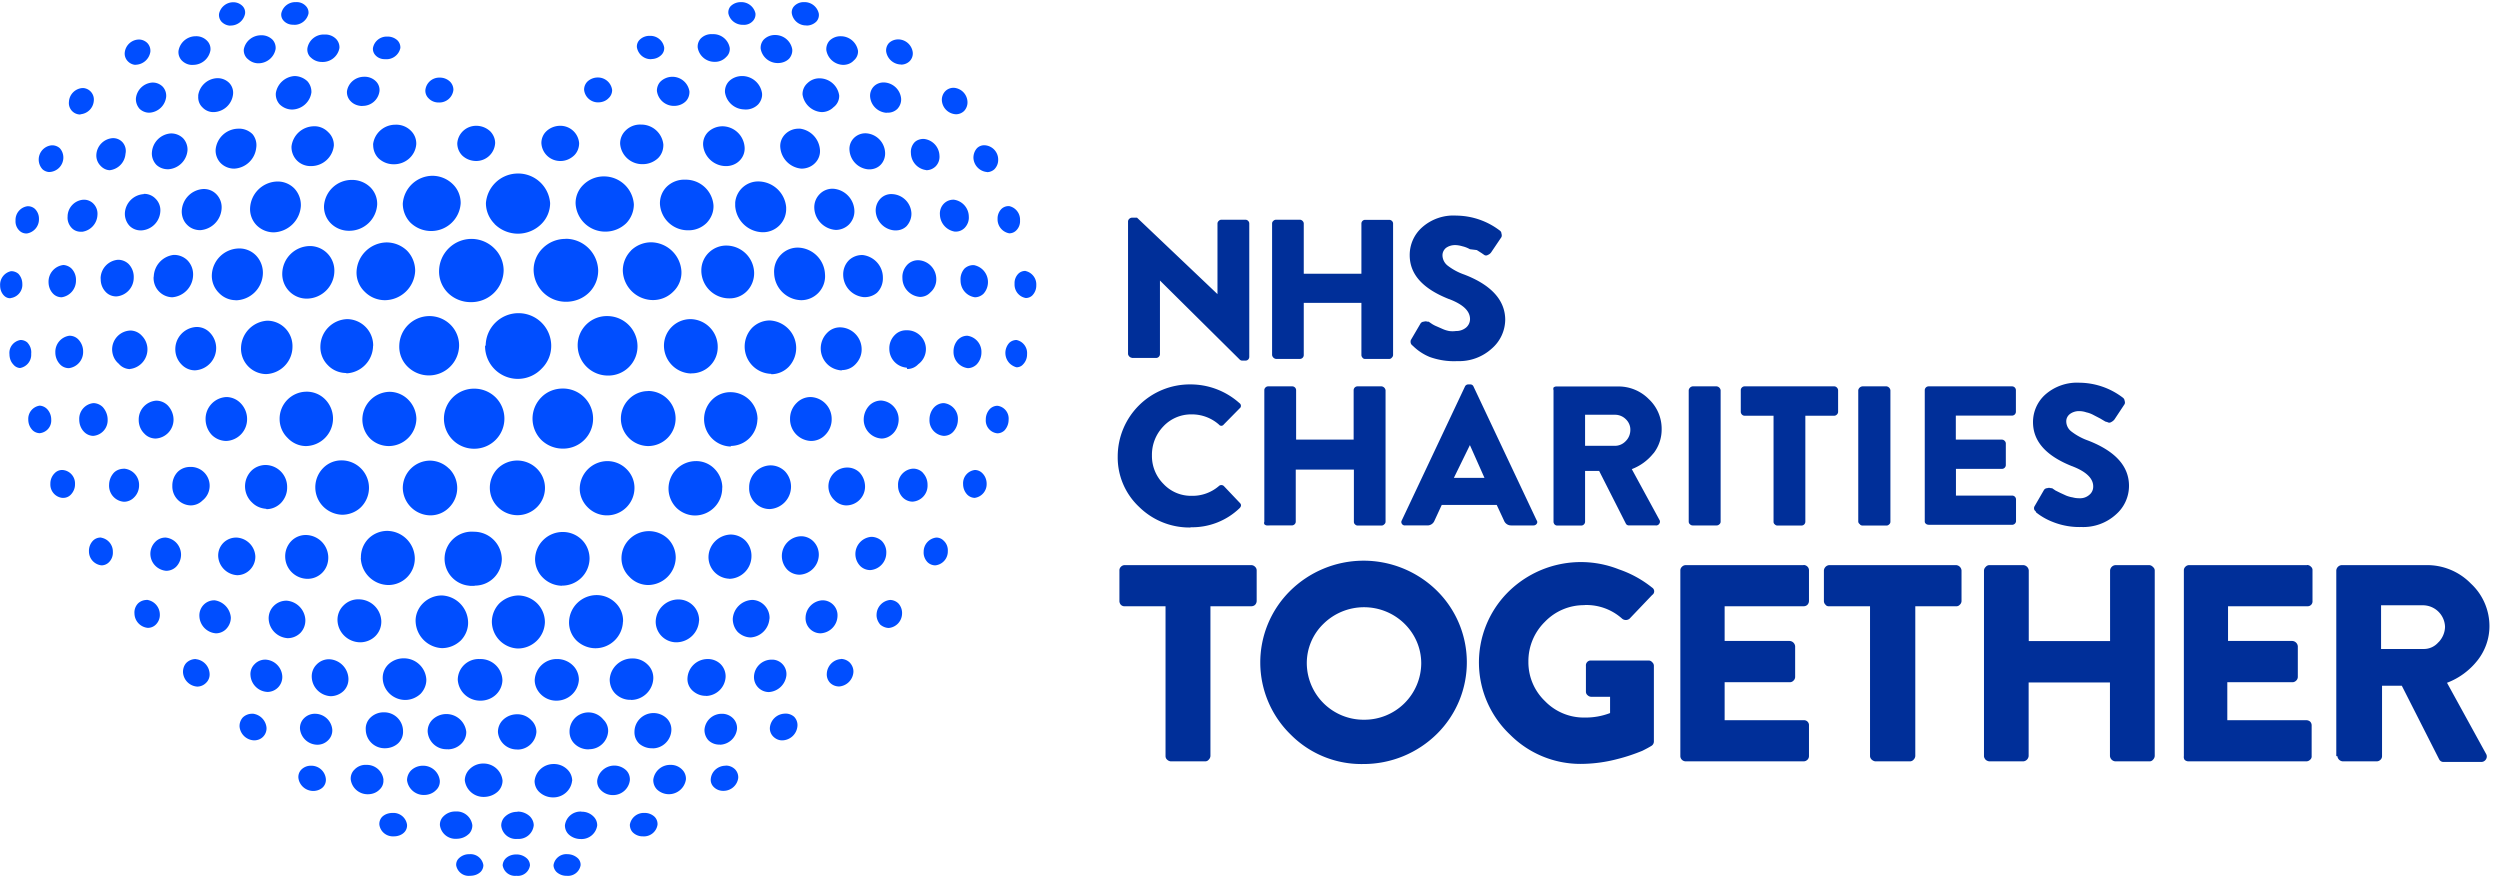 <svg xmlns:xlink="http://www.w3.org/1999/xlink" xmlns="http://www.w3.org/2000/svg" width="205" height="72" viewBox="0 0 206 72" fill="currentColor" class="_icon_179cu_1"><path fill="#002F99" d="M93.27 29.32h1.99a.32.32 0 0 0 .32-.31v-6.07l6.56 6.5a.3.3 0 0 0 .22.1h.28a.31.31 0 0 0 .3-.3v-11a.3.3 0 0 0-.09-.21.3.3 0 0 0-.21-.1h-2a.3.3 0 0 0-.22.1.3.3 0 0 0-.1.21v5.82l-6.63-6.3h-.41a.34.34 0 0 0-.23.1.3.3 0 0 0-.1.21V29a.38.38 0 0 0 .33.31zm11.87.08h1.96a.32.32 0 0 0 .33-.32v-4.3h4.75v4.3c0 .08.04.17.1.23a.24.24 0 0 0 .21.09h1.99c.08 0 .16-.04.21-.11a.3.3 0 0 0 .1-.21V18.24c0-.16-.15-.3-.31-.3h-1.99a.3.3 0 0 0-.22.09.3.3 0 0 0-.09.21v4.14h-4.75v-4.14a.3.3 0 0 0-.1-.21.3.3 0 0 0-.23-.1h-1.96a.3.3 0 0 0-.22.1.27.27 0 0 0-.1.21v10.84a.38.38 0 0 0 .32.32m14.27-4.93c1.15.44 1.72.98 1.72 1.65a.92.92 0 0 1-.33.7 1.27 1.27 0 0 1-.83.28 2 2 0 0 1-.56 0 2.3 2.3 0 0 1-.52-.16l-.5-.22a2.3 2.3 0 0 1-.39-.2l-.28-.19h-.1a.42.42 0 0 0-.29 0 .33.33 0 0 0-.29.17l-.79 1.35a.46.46 0 0 0 0 .26.4.4 0 0 0 .16.2 4.3 4.3 0 0 0 1.4.93c.73.26 1.5.38 2.28.34a4 4 0 0 0 2.84-1.04 3.18 3.18 0 0 0 1.1-2.36c0-1.6-1.13-2.87-3.37-3.73a4.8 4.8 0 0 1-1.4-.76 1.1 1.1 0 0 1-.4-.83c0-.23.1-.44.28-.6.22-.16.48-.24.75-.24.21 0 .42.04.62.1.21.05.42.13.61.24l.57.07.41.26.2.14a.27.27 0 0 0 .3 0 .6.6 0 0 0 .27-.21l.85-1.26a.4.4 0 0 0 0-.28.31.31 0 0 0-.14-.26 6 6 0 0 0-3.58-1.23 3.88 3.88 0 0 0-2.82.97 3.04 3.04 0 0 0-1.02 2.29c0 1.58 1.08 2.77 3.24 3.62zm-21.3 18.8a5.64 5.64 0 0 0 4.04-1.58c.14-.15.15-.3 0-.44l-1.3-1.37-.01-.01a.3.3 0 0 0-.41.01c-.62.53-1.42.82-2.24.8a3.1 3.1 0 0 1-2.32-.98 3.25 3.25 0 0 1-.95-2.35 3.36 3.36 0 0 1 .93-2.38 3.13 3.13 0 0 1 2.33-1 3.36 3.36 0 0 1 2.25.83l.05.05c.11.1.28.07.36-.05l1.3-1.32.07-.07a.27.27 0 0 0-.08-.37 6.04 6.04 0 0 0-4.06-1.54 5.94 5.94 0 0 0-5.97 5.92 5.58 5.58 0 0 0 1.76 4.17 5.9 5.9 0 0 0 4.25 1.7v-.01Zm8.33-.15a.34.34 0 0 0 .23-.09.3.3 0 0 0 .1-.2v-4.31h4.79v4.3c0 .08.03.16.09.21a.3.3 0 0 0 .23.1h1.97a.3.3 0 0 0 .21-.1.27.27 0 0 0 .11-.2V31.98a.38.38 0 0 0-.32-.32h-1.99a.32.32 0 0 0-.32.31v4.08h-4.74v-4.08a.32.32 0 0 0-.32-.31h-1.97a.31.31 0 0 0-.24.1.3.3 0 0 0-.09.22v10.83a.3.3 0 0 0 0 .21.34.34 0 0 0 .3.1zm9.34 0h1.83a.62.62 0 0 0 .59-.39l.6-1.3h4.53l.6 1.29a.62.62 0 0 0 .59.4h1.84a.31.31 0 0 0 .26-.13.23.23 0 0 0 0-.29l-5.2-11.02a.28.28 0 0 0-.28-.18H121a.3.3 0 0 0-.29.18l-5.2 11.02a.26.26 0 0 0 0 .28c.06.1.16.15.28.14h-.03Zm5.34-6.62 1.2 2.7h-2.52zm15.13.68a3.2 3.2 0 0 0 .67-1.99 3.34 3.34 0 0 0-1.06-2.48 3.5 3.5 0 0 0-2.56-1.04h-5.06a.34.34 0 0 0-.23.09.36.36 0 0 0 0 .22v10.84c0 .08.04.16.08.21a.3.3 0 0 0 .23.1h1.98a.3.3 0 0 0 .22-.1.3.3 0 0 0 .09-.2v-4.2h1.16l2.2 4.34c.05.1.15.15.26.15h2.2a.3.3 0 0 0 .3-.15.28.28 0 0 0 0-.32l-2.27-4.17a4.17 4.17 0 0 0 1.78-1.3zm-2.28-1.02c-.23.25-.55.4-.9.4h-2.46V34h2.47c.33 0 .65.13.89.37.24.23.38.55.37.88 0 .34-.13.67-.37.91m5.5 6.96h1.99a.3.3 0 0 0 .21-.09.27.27 0 0 0 .11-.2V31.98a.38.38 0 0 0-.32-.32h-1.99a.38.38 0 0 0-.32.31v10.84c0 .08.04.17.1.21a.3.3 0 0 0 .22.1m4.28-9.04h2.39v8.74c0 .08.03.16.1.21a.3.3 0 0 0 .2.1h2a.32.32 0 0 0 .32-.3v-8.75h2.39a.3.3 0 0 0 .21-.1.3.3 0 0 0 .1-.22v-1.77a.33.33 0 0 0-.1-.23.3.3 0 0 0-.21-.1h-7.4a.3.3 0 0 0-.22.1.3.3 0 0 0-.09.22v1.78c0 .08.04.17.1.23a.3.3 0 0 0 .2.09Zm9.5 8.95a.3.3 0 0 0 .22.1h1.99a.3.3 0 0 0 .21-.1.27.27 0 0 0 .1-.2V31.98a.38.38 0 0 0-.31-.32h-1.99a.39.39 0 0 0-.35.31v10.84a.27.27 0 0 0 .14.21Zm5.66.04h6.88a.34.34 0 0 0 .23-.09.3.3 0 0 0 .1-.2v-1.8a.32.32 0 0 0-.33-.32h-4.62v-2.2h3.79a.32.32 0 0 0 .32-.31v-1.8a.3.3 0 0 0-.1-.2.3.3 0 0 0-.22-.1h-3.8v-1.98h4.63a.32.32 0 0 0 .32-.32v-1.77a.32.32 0 0 0-.32-.32h-6.87a.32.32 0 0 0-.32.32V42.8c0 .07.03.13.08.17a.3.3 0 0 0 .23.09Zm11.86-4.82c1.14.44 1.71 1 1.71 1.65a.86.86 0 0 1-.32.7 1.15 1.15 0 0 1-.82.28c-.19 0-.37-.02-.55-.07a2.5 2.5 0 0 1-.54-.15l-.48-.22-.4-.2-.28-.19h-.1a.44.44 0 0 0-.3 0 .33.33 0 0 0-.28.17l-.78 1.35a.34.34 0 0 0 0 .26c0 .05.14.12.14.21.42.34.9.61 1.4.8a5.9 5.9 0 0 0 2.34.41 4 4 0 0 0 2.84-1.03 3.13 3.13 0 0 0 1.08-2.36c0-1.6-1.1-2.85-3.36-3.73a5 5 0 0 1-1.4-.76 1.06 1.06 0 0 1-.41-.83c0-.24.11-.45.3-.6.22-.16.48-.24.74-.24.2 0 .41.03.61.1.23.05.43.13.63.24l.52.27.42.25.18.05a.27.27 0 0 0 .29 0 .8.8 0 0 0 .28-.22l.84-1.27a.35.35 0 0 0 0-.26.36.36 0 0 0-.15-.27 5.97 5.97 0 0 0-3.56-1.23 3.96 3.96 0 0 0-2.82.97 3.04 3.04 0 0 0-1.02 2.28c0 1.58 1.08 2.78 3.22 3.63h.03Zm-67.67 8.14H92.68a.43.43 0 0 0-.32.14.4.4 0 0 0-.12.3v2.52c0 .11.04.22.12.31.08.08.2.13.32.12h3.36v12.34c0 .12.04.22.13.3a.5.5 0 0 0 .3.14h2.84a.37.37 0 0 0 .29-.14.47.47 0 0 0 .14-.3V49.78h3.36c.12 0 .24-.04.32-.12a.47.47 0 0 0 .13-.31v-2.52a.4.4 0 0 0-.13-.3.44.44 0 0 0-.32-.14m3.2 2.13a8.3 8.3 0 0 0 .08 11.86 8.2 8.2 0 0 0 5.96 2.4 8.6 8.6 0 0 0 6.08-2.5 8.29 8.29 0 0 0-.09-11.85 8.61 8.61 0 0 0-12.04.1Zm6.1 10.61a4.68 4.68 0 0 1-4.72-4.63 4.5 4.5 0 0 1 1.37-3.27 4.77 4.77 0 0 1 3.34-1.37c2.6 0 4.72 2.07 4.72 4.63a4.68 4.68 0 0 1-4.71 4.64m18.18-9.45a4.4 4.4 0 0 1 3.08 1.12.48.48 0 0 0 .62 0l1.85-1.94a.5.5 0 0 0 .12-.12.36.36 0 0 0-.12-.5 9 9 0 0 0-2.73-1.5 8.5 8.5 0 0 0-9.19 1.93 8.19 8.19 0 0 0 .23 11.7 8.18 8.18 0 0 0 5.79 2.4 12 12 0 0 0 3.08-.41c.68-.17 1.36-.4 2.02-.67.32-.16.58-.3.77-.42a.43.43 0 0 0 .18-.37v-6.21a.39.39 0 0 0-.14-.3.38.38 0 0 0-.3-.14h-4.8a.4.4 0 0 0-.36.44v2.13c0 .11.05.23.15.3.08.08.19.12.3.12h1.54v1.34a5.6 5.6 0 0 1-2.08.37 4.45 4.45 0 0 1-3.29-1.36 4.43 4.43 0 0 1-1.36-3.24 4.54 4.54 0 0 1 1.36-3.29 4.46 4.46 0 0 1 3.27-1.37v-.01Zm18.03-3.29h-9.7a.44.44 0 0 0-.32.14.4.4 0 0 0-.13.3v15.3c0 .1.04.21.13.3.08.08.2.13.32.13h9.7c.13 0 .24-.05.33-.14a.42.42 0 0 0 .12-.3v-2.58a.41.41 0 0 0-.45-.37h-6.5v-3.13h5.36a.4.4 0 0 0 .3-.12.42.42 0 0 0 .15-.32v-2.52a.48.48 0 0 0-.45-.44h-5.36v-2.86h6.5c.13 0 .24-.04.33-.13a.47.47 0 0 0 .12-.31v-2.52a.42.42 0 0 0-.12-.3.44.44 0 0 0-.33-.14Zm12.56 0h-10.44a.48.48 0 0 0-.44.44v2.52c0 .12.05.23.14.31.07.1.19.13.3.12h3.36v12.34c0 .12.06.22.14.3.09.08.2.13.3.14h2.85a.4.4 0 0 0 .3-.14.47.47 0 0 0 .14-.3V49.78h3.36a.36.36 0 0 0 .3-.12.42.42 0 0 0 .15-.31v-2.52a.48.48 0 0 0-.45-.44Zm15.95 0h-2.8a.48.48 0 0 0-.45.44v5.82h-6.7v-5.82a.48.48 0 0 0-.45-.44h-2.8a.4.4 0 0 0-.3.15.43.43 0 0 0-.14.29v15.3c0 .1.06.21.14.3.08.07.19.12.3.13h2.8a.48.48 0 0 0 .44-.44v-6.06h6.7v6.06a.48.48 0 0 0 .45.44h2.8a.36.36 0 0 0 .3-.14.47.47 0 0 0 .14-.3V46.83a.36.36 0 0 0-.14-.28.46.46 0 0 0-.3-.16Zm12.98 0h-9.7a.43.43 0 0 0-.33.14.4.4 0 0 0-.12.3v15.3a.43.43 0 0 0 .06.3c.08.08.2.13.32.13h9.7c.13 0 .24-.05.33-.14a.35.35 0 0 0 .12-.3v-2.51a.44.44 0 0 0-.12-.32.48.48 0 0 0-.33-.12h-6.5v-3.13h5.36a.43.43 0 0 0 .3-.12.42.42 0 0 0 .15-.32v-2.52a.48.48 0 0 0-.45-.44h-5.3v-2.86h6.58a.4.4 0 0 0 .38-.44v-2.52a.35.35 0 0 0-.13-.3.43.43 0 0 0-.32-.14zm11.55 9.69a5.83 5.83 0 0 0 2.52-1.87c.62-.8.96-1.78.96-2.79a4.78 4.78 0 0 0-1.54-3.52 5.03 5.03 0 0 0-3.61-1.51h-7.03a.48.48 0 0 0-.44.44v15.3h.09a.48.48 0 0 0 .45.43h2.78c.13 0 .24-.05.33-.14a.4.4 0 0 0 .12-.3v-5.79h1.63l3.08 6.07a.4.4 0 0 0 .37.21h3.08a.45.45 0 0 0 .41-.23.42.42 0 0 0 0-.44l-3.22-5.86zm-.72-3.34a1.57 1.57 0 0 1-1.25.56h-3.48v-3.6h3.48a1.83 1.83 0 0 1 1.79 1.75c0 .48-.2.95-.54 1.3Z"></path><path fill="#004EFF" d="M52 20.47a2.33 2.33 0 0 0-.68 1.66 2.5 2.5 0 0 0 2.48 2.42c.64 0 1.24-.25 1.68-.7a2.17 2.17 0 0 0 .67-1.66 2.54 2.54 0 0 0-2.48-2.4 2.4 2.4 0 0 0-1.68.68Zm-2.11-1.56c.64 0 1.26-.25 1.72-.7.4-.42.62-.98.62-1.55a2.47 2.47 0 0 0-2.47-2.3 2.4 2.4 0 0 0-1.7.7 2.08 2.08 0 0 0-.63 1.55 2.44 2.44 0 0 0 2.46 2.3m-3.3.6a2.64 2.64 0 0 0-1.87.77 2.5 2.5 0 0 0-.75 1.8 2.66 2.66 0 0 0 2.68 2.61c.71 0 1.4-.27 1.9-.77a2.54 2.54 0 0 0 .74-1.82 2.68 2.68 0 0 0-2.68-2.6h-.01Zm37.93 2.64a.8.8 0 0 0-.6.22 1.1 1.1 0 0 0-.32.84c-.03.57.36 1.07.92 1.17a.77.77 0 0 0 .53-.2 1.16 1.16 0 0 0 .34-.85 1.13 1.13 0 0 0-.87-1.17zm-3.57-.13a1.46 1.46 0 0 0-.7-.35 1.07 1.07 0 0 0-.77.28c-.24.27-.36.63-.33.99 0 .7.5 1.28 1.18 1.38.26 0 .5-.1.7-.28a1.43 1.43 0 0 0-.08-2.02m-3.8.8c0-.81-.62-1.49-1.43-1.55a1.23 1.23 0 0 0-.94.35c-.29.3-.45.7-.42 1.12 0 .8.62 1.48 1.44 1.55.32 0 .63-.12.85-.36.33-.28.51-.69.5-1.11m-7.18-1.57c-.34.33-.51.79-.49 1.26.03.95.76 1.72 1.72 1.8.38.01.76-.11 1.06-.36.34-.33.51-.8.49-1.26 0-.94-.71-1.73-1.65-1.85-.41-.02-.82.13-1.12.4h-.01Zm-2.56 2.73c.4-.4.62-.97.57-1.55a2.29 2.29 0 0 0-2.16-2.2 1.92 1.92 0 0 0-1.45.56c-.41.4-.62.97-.58 1.55a2.29 2.29 0 0 0 2.23 2.22c.52 0 1.02-.21 1.39-.58m-5.86-.17c.4-.41.61-.98.59-1.55a2.3 2.3 0 0 0-2.23-2.2 2.05 2.05 0 0 0-2.12 1.98v.13a2.3 2.3 0 0 0 2.3 2.24 1.98 1.98 0 0 0 1.46-.6m-20.8-5.53a2.73 2.73 0 0 0 3.86 0 2.43 2.43 0 0 0 .72-1.72 2.64 2.64 0 0 0-2.85-2.43 2.64 2.64 0 0 0-2.44 2.43c0 .65.26 1.26.72 1.72Zm42.41.77a.8.8 0 0 0 .56-.22c.23-.22.35-.52.33-.84a1.14 1.14 0 0 0-.88-1.18.85.85 0 0 0-.64.22 1.12 1.12 0 0 0-.33.83 1.17 1.17 0 0 0 .96 1.19m-4.48-.14h.07c.27 0 .52-.1.72-.29.25-.25.39-.6.36-.96a1.42 1.42 0 0 0-1.23-1.38 1.1 1.1 0 0 0-.8.3c-.25.24-.38.58-.35.94a1.46 1.46 0 0 0 1.23 1.39m-4.96-.1h.1c.33 0 .65-.12.88-.35.27-.3.42-.69.4-1.09a1.66 1.66 0 0 0-1.56-1.55c-.36-.03-.72.1-.98.36a1.4 1.4 0 0 0-.4 1.07 1.68 1.68 0 0 0 1.56 1.56m-5.02-3.43a1.46 1.46 0 0 0-1.15.43c-.32.32-.48.75-.45 1.2.06.95.83 1.7 1.77 1.76.4 0 .79-.16 1.07-.43.32-.32.49-.76.46-1.2a1.88 1.88 0 0 0-1.7-1.76m-6.08-.6a1.9 1.9 0 0 0-2.04 1.74v.28a2.32 2.32 0 0 0 2.23 2.16 1.91 1.91 0 0 0 1.97-1.86v-.2a2.32 2.32 0 0 0-2.16-2.12m-7.68.43a1.92 1.92 0 0 0-.56 1.43 2.3 2.3 0 0 0 2.3 2.16 2.1 2.1 0 0 0 1.55-.61c.38-.4.59-.92.56-1.46a2.29 2.29 0 0 0-2.31-2.1 2.07 2.07 0 0 0-1.54.58m26.4-1.2a.92.92 0 0 0 .6-.24c.21-.22.32-.5.31-.8 0-.6-.45-1.1-1.04-1.17a.84.84 0 0 0-.7.23c-.2.22-.3.5-.3.8A1.23 1.23 0 0 0 81.33 14Zm-5.02-.16c.29 0 .56-.11.77-.31a1.13 1.13 0 0 0 .32-.92 1.43 1.43 0 0 0-1.3-1.35c-.27 0-.54.08-.74.27a1.15 1.15 0 0 0-.31.9 1.44 1.44 0 0 0 1.26 1.4ZM70 12.23a1.7 1.7 0 0 0 1.56 1.55h.08c.34 0 .67-.12.92-.37.27-.28.4-.66.37-1.05a1.67 1.67 0 0 0-1.55-1.55 1.33 1.33 0 0 0-1.03.4c-.26.27-.39.64-.35 1.02m-23.8.86c.42 0 .82-.18 1.12-.47.26-.26.4-.62.4-1a1.55 1.55 0 0 0-1.56-1.43c-.42 0-.84.16-1.15.46-.26.25-.4.6-.4.96a1.55 1.55 0 0 0 1.59 1.48m19.68-2.66a1.55 1.55 0 0 0-1.18.45c-.3.3-.45.72-.4 1.13a1.91 1.91 0 0 0 1.74 1.71c.42 0 .83-.16 1.12-.46.3-.3.45-.72.4-1.14a1.9 1.9 0 0 0-1.68-1.7Zm-7.94 1.38c.09.95.9 1.69 1.86 1.7.44.01.88-.16 1.18-.49.28-.3.42-.71.37-1.13a1.85 1.85 0 0 0-1.81-1.66c-.45 0-.88.17-1.2.48a1.4 1.4 0 0 0-.4 1.1m-4.96 1.54c.46 0 .91-.18 1.25-.5.3-.3.44-.7.43-1.12a1.83 1.83 0 0 0-1.84-1.64 1.68 1.68 0 0 0-1.28.5 1.47 1.47 0 0 0-.44 1.1 1.82 1.82 0 0 0 1.87 1.66zm25.8-4.11a.96.96 0 0 0 .66-.27 1.03 1.03 0 0 0 .28-.77 1.21 1.21 0 0 0-1.1-1.14.96.96 0 0 0-.74.29 1.02 1.02 0 0 0-.27.75 1.22 1.22 0 0 0 1.17 1.14m-29.5-.98c.33 0 .64-.11.86-.34a.9.9 0 0 0 .3-.68 1.18 1.18 0 0 0-1.19-1.03c-.31 0-.62.12-.85.34a.94.94 0 0 0-.27.67 1.15 1.15 0 0 0 1.16 1.04Zm23.78.85h.07c.3.01.6-.1.82-.32.22-.24.33-.55.3-.87a1.47 1.47 0 0 0-1.37-1.3c-.33-.02-.67.1-.9.35a1.1 1.1 0 0 0-.28.85c.07.7.64 1.25 1.35 1.3h.01Zm-6.93-1.49a1.7 1.7 0 0 0 1.55 1.44c.38.01.74-.14 1-.4.3-.22.48-.58.47-.96a1.64 1.64 0 0 0-1.56-1.42 1.4 1.4 0 0 0-1.06.4 1.2 1.2 0 0 0-.4.95zm-12-.3a1.41 1.41 0 0 0 1.42 1.23c.36 0 .71-.13.97-.39.2-.21.3-.5.29-.8a1.42 1.42 0 0 0-2.38-.82c-.2.2-.31.5-.3.79Zm7.02-1.23c-.4 0-.8.15-1.08.43a1.2 1.2 0 0 0-.33.92 1.64 1.64 0 0 0 1.56 1.4 1.43 1.43 0 0 0 1.17-.41c.23-.25.36-.6.32-.93a1.66 1.66 0 0 0-1.63-1.41Zm-7.48-1.4c.3 0 .6-.11.83-.34a.78.78 0 0 0 .23-.61 1.15 1.15 0 0 0-1.17-.96 1.14 1.14 0 0 0-.85.32.78.78 0 0 0-.23.62c.1.58.6 1 1.18.98Zm7.58-2.82c.3.02.6-.1.8-.33a.8.8 0 0 0 .2-.61A1.19 1.19 0 0 0 61.03 0c-.31 0-.61.12-.83.34a.76.76 0 0 0-.18.6c.12.56.64.95 1.23.93v-.01Zm5.22.06c.3 0 .59-.12.8-.33a.8.8 0 0 0 .2-.65A1.2 1.2 0 0 0 66.24 0a1.07 1.07 0 0 0-.81.34.73.73 0 0 0-.18.62c.11.57.62.98 1.21.96ZM58.9 4.92a1.25 1.25 0 0 0 .94-.4.88.88 0 0 0 .29-.75 1.37 1.37 0 0 0-1.42-1.13 1.23 1.23 0 0 0-.98.37 1 1 0 0 0-.24.73 1.4 1.4 0 0 0 1.4 1.18Zm5.2.1c.35 0 .69-.12.93-.37.18-.21.28-.49.25-.77a1.42 1.42 0 0 0-1.42-1.17 1.28 1.28 0 0 0-.93.38 1 1 0 0 0-.25.75 1.42 1.42 0 0 0 1.43 1.18Zm10.14.13c.27 0 .53-.1.72-.29a.9.9 0 0 0 .25-.73 1.22 1.22 0 0 0-1.18-1.06c-.3 0-.57.1-.78.3a.9.9 0 0 0-.23.7 1.26 1.26 0 0 0 1.23 1.07zm-4.76.02c.33 0 .65-.12.87-.36.24-.2.37-.5.35-.8a1.44 1.44 0 0 0-1.42-1.2 1.28 1.28 0 0 0-.94.38 1.05 1.05 0 0 0-.25.77 1.44 1.44 0 0 0 1.4 1.21Zm10.86 33.38a1.1 1.1 0 0 0-.98 1.17c0 .32.12.63.35.87a.9.9 0 0 0 .6.26 1.14 1.14 0 0 0 .99-1.16c0-.33-.12-.64-.35-.87a.88.88 0 0 0-.6-.27Zm-4.3.22a1.12 1.12 0 0 0-.79-.33A1.32 1.32 0 0 0 74 39.83a1.38 1.38 0 0 0 .4 1c.22.21.5.33.8.33a1.32 1.32 0 0 0 1.23-1.38 1.42 1.42 0 0 0-.4-1.01h.02Zm-6.32 2.7a1.55 1.55 0 0 0 1.56-1.55c0-.43-.16-.85-.46-1.17a1.44 1.44 0 0 0-1-.4 1.55 1.55 0 0 0-1.08 2.67c.25.27.6.44.98.45m-6.26.3a1.85 1.85 0 0 0 1.23-3.1 1.7 1.7 0 0 0-1.2-.5A1.8 1.8 0 0 0 61.73 40c-.02.5.18.97.53 1.3a1.65 1.65 0 0 0 1.21.47Zm-13.45.52a2.26 2.26 0 0 0 2.27-2.25v-.02c0-.59-.24-1.14-.66-1.55a2.22 2.22 0 0 0-1.55-.65 2.29 2.29 0 0 0-2.3 2.27c0 .58.25 1.14.67 1.55.41.41.97.65 1.56.65h.02ZM41 38.44c-.87.9-.85 2.34.06 3.2a2.28 2.28 0 0 0 3.21-.05 2.23 2.23 0 0 0-.03-3.15 2.3 2.3 0 0 0-3.24 0M59.52 40a2.23 2.23 0 0 0-.65-1.55 2.1 2.1 0 0 0-1.56-.63 2.26 2.26 0 0 0-1.56 3.86c.42.4.98.63 1.56.62a2.25 2.25 0 0 0 2.2-2.3ZM46.77 70.21a1.07 1.07 0 0 0-1.16.9c0 .2.09.4.24.56.23.21.53.33.85.32a1.05 1.05 0 0 0 1.14-.86.73.73 0 0 0-.22-.58 1.26 1.26 0 0 0-.85-.34m-4.22.02c-.33 0-.64.1-.87.32a.86.86 0 0 0-.26.58c.09.54.58.92 1.13.86a1.01 1.01 0 0 0 1.12-.86.8.8 0 0 0-.24-.56 1.26 1.26 0 0 0-.88-.34m.09-3.51a1.43 1.43 0 0 0-1.03.4c-.2.19-.31.46-.31.73a1.22 1.22 0 0 0 1.34 1.1 1.25 1.25 0 0 0 1.34-1.12c0-.27-.12-.53-.31-.73a1.46 1.46 0 0 0-1.03-.4zm10.46.09a1.16 1.16 0 0 0-1.2.97c0 .24.08.47.25.64.22.21.52.33.83.32a1.13 1.13 0 0 0 1.2-.96.85.85 0 0 0-.24-.65 1.17 1.17 0 0 0-.84-.32m-5.18-.11a1.29 1.29 0 0 0-1.37 1.13c0 .28.1.54.3.74.26.25.62.39.99.39a1.3 1.3 0 0 0 1.37-1.12 1 1 0 0 0-.3-.73 1.34 1.34 0 0 0-.99-.4zm11.87-3.78c-.62 0-1.15.45-1.22 1.06a.82.82 0 0 0 .25.7c.21.21.5.32.8.31.61 0 1.13-.45 1.21-1.06a.94.94 0 0 0-.25-.7 1.06 1.06 0 0 0-.8-.32Zm-8.17.4a1.42 1.42 0 0 0-2.01.01c-.22.22-.36.5-.4.81a1 1 0 0 0 .31.8c.26.26.61.4.98.4a1.39 1.39 0 0 0 1.4-1.22c.02-.3-.08-.59-.28-.8m3.63-.47a1.4 1.4 0 0 0-1.42 1.22c-.01.3.1.6.31.81a1.42 1.42 0 0 0 2.38-.83c.02-.3-.1-.6-.3-.8a1.3 1.3 0 0 0-.97-.4m-8.1 1.32c0-.35-.14-.68-.38-.92a1.57 1.57 0 0 0-1.16-.47c-.8 0-1.48.6-1.56 1.4 0 .34.14.67.38.9.32.3.74.46 1.17.45.79 0 1.45-.59 1.54-1.36Zm17.49-5.54a1.27 1.27 0 0 0-1.2 1.13.95.95 0 0 0 .28.76c.2.2.47.32.75.31a1.28 1.28 0 0 0 1.24-1.19.98.98 0 0 0-.28-.76 1.06 1.06 0 0 0-.8-.25Zm-5.32 2.56a1.46 1.46 0 0 0 1.41-1.3 1.13 1.13 0 0 0-.32-.87 1.27 1.27 0 0 0-.94-.38 1.42 1.42 0 0 0-1.42 1.3c-.01.32.1.63.31.87.25.25.59.38.94.37h.02zm-5.55.3c.82 0 1.5-.65 1.55-1.47a1.3 1.3 0 0 0-.37-.99 1.57 1.57 0 0 0-1.1-.45c-.87 0-1.57.7-1.57 1.55-.01.37.13.72.4.98.3.25.7.39 1.09.37Zm-11.13.1c.82 0 1.5-.63 1.56-1.45 0-.37-.15-.72-.42-.97a1.58 1.58 0 0 0-1.17-.49c-.45 0-.87.17-1.18.48-.26.26-.4.61-.4.98a1.56 1.56 0 0 0 1.62 1.44h-.01Zm5.91-.03c.83 0 1.5-.64 1.56-1.45a1.3 1.3 0 0 0-.4-1 1.57 1.57 0 0 0-2.2-.24 1.57 1.57 0 0 0-.58 1.25c0 .37.14.72.4.98.32.32.76.49 1.21.47h.01Zm20.75-7.43c-.63.04-1.13.55-1.17 1.18a1 1 0 0 0 .28.79c.2.19.46.29.74.29a1.28 1.28 0 0 0 1.17-1.17c.02-.3-.1-.59-.3-.8a1.05 1.05 0 0 0-.71-.3zm-4.5 1.33a1.19 1.19 0 0 0-1.1-1.28h-.17a1.45 1.45 0 0 0-1.4 1.37 1.23 1.23 0 0 0 1.23 1.3 1.55 1.55 0 0 0 1.44-1.38Zm-6.57 1.71a1.66 1.66 0 0 0 1.56-1.55 1.43 1.43 0 0 0-.4-1.06 1.5 1.5 0 0 0-1.11-.43 1.66 1.66 0 0 0-1.63 1.55c-.03.4.12.77.4 1.04.3.28.68.44 1.07.44l.1.01Zm-6.24.33c.97 0 1.78-.76 1.84-1.73a1.51 1.51 0 0 0-.47-1.19 1.74 1.74 0 0 0-1.26-.5c-.98 0-1.8.75-1.86 1.73 0 .45.16.87.47 1.18.34.33.8.52 1.28.5Zm-6.14.06c.98 0 1.8-.75 1.85-1.73 0-.44-.18-.87-.49-1.17a1.83 1.83 0 0 0-1.3-.53c-.99-.02-1.8.75-1.85 1.73 0 .44.19.86.5 1.17a1.8 1.8 0 0 0 1.3.53Zm27.5-8.3a1.24 1.24 0 0 0-1.12 1.19c-.02.3.1.6.3.84.2.17.44.27.7.28a1.21 1.21 0 0 0 1.1-1.17 1.17 1.17 0 0 0-.3-.85 1 1 0 0 0-.68-.29m-4.34 1.34a1.23 1.23 0 0 0-1.26-1.31c-.74.05-1.34.65-1.37 1.4a1.24 1.24 0 0 0 1.23 1.32 1.47 1.47 0 0 0 1.4-1.4Zm-5.6.21c.04-.8-.57-1.5-1.37-1.55h-.1a1.67 1.67 0 0 0-1.56 1.55c0 .41.14.8.42 1.1.29.27.65.43 1.05.44a1.66 1.66 0 0 0 1.55-1.54Zm-5.8.14c0-.46-.17-.9-.5-1.23a1.7 1.7 0 0 0-1.24-.5 1.87 1.87 0 0 0-1.84 1.8 1.7 1.7 0 0 0 1.73 1.73 1.88 1.88 0 0 0 1.84-1.8Zm-6.27.1a2.03 2.03 0 0 0-.61-1.54 2.22 2.22 0 0 0-1.56-.65c-1.23 0-2.24.97-2.28 2.2a2.1 2.1 0 0 0 .62 1.55c.42.4.98.63 1.56.63a2.27 2.27 0 0 0 2.26-2.18Zm-8.7 2.21a2.23 2.23 0 0 0 2.26-2.17 2.2 2.2 0 0 0-.64-1.55 2.27 2.27 0 0 0-1.55-.65 2.35 2.35 0 0 0-1.56.65 2.2 2.2 0 0 0-.62 1.55 2.23 2.23 0 0 0 2.12 2.17zm34.51-9.14a1.17 1.17 0 0 0-1.04 1.18c-.02.31.1.62.32.85a.92.92 0 0 0 .64.26 1.15 1.15 0 0 0 1.03-1.17c.02-.32-.1-.64-.33-.85a.83.83 0 0 0-.62-.27m-4.12 1.28a1.33 1.33 0 0 0-.37-1 1.3 1.3 0 0 0-.86-.34 1.42 1.42 0 0 0-.92 2.4c.22.22.52.34.83.34a1.42 1.42 0 0 0 1.32-1.4m-5.56.16a1.55 1.55 0 0 0-.45-1.13 1.44 1.44 0 0 0-1.01-.42 1.63 1.63 0 0 0-1.12 2.77c.27.26.63.4 1 .4a1.66 1.66 0 0 0 1.58-1.62m-7.39 1.96a1.87 1.87 0 0 0 1.84-1.85 1.8 1.8 0 0 0-.5-1.3 1.75 1.75 0 0 0-1.22-.5c-1 .04-1.8.84-1.82 1.84a1.78 1.78 0 0 0 1.7 1.8zm-13.77.56a2.26 2.26 0 0 0 2.27-2.22c0-.58-.22-1.14-.63-1.55a2.22 2.22 0 0 0-1.56-.65 2.28 2.28 0 0 0-2.3 2.23c0 .59.24 1.15.66 1.55a2.27 2.27 0 0 0 1.56.65zm7.11-.05a2.3 2.3 0 0 0 2.26-2.24 2.2 2.2 0 0 0-.62-1.55 2.27 2.27 0 0 0-3.2.02 2.2 2.2 0 0 0-.65 1.53 2.12 2.12 0 0 0 .64 1.55c.4.44.98.69 1.57.69m28.76-14.77a.9.9 0 0 0-.6.25 1.25 1.25 0 0 0-.35.88 1.06 1.06 0 0 0 .95 1.14.85.85 0 0 0 .6-.25c.22-.25.33-.55.33-.87a1.06 1.06 0 0 0-.92-1.15Zm-4.4-.22c-.3 0-.58.12-.79.33-.26.27-.4.64-.4 1.02-.04.7.49 1.3 1.18 1.35.29 0 .56-.11.76-.32.26-.28.4-.64.4-1.01a1.3 1.3 0 0 0-1.16-1.37Zm-5.15 2.92c.36 0 .7-.16.96-.42.3-.3.46-.73.46-1.16 0-.81-.62-1.49-1.43-1.55a1.37 1.37 0 0 0-.98.4 1.7 1.7 0 0 0-.47 1.16 1.56 1.56 0 0 0 1.47 1.57Zm-5.8.2c.44 0 .87-.18 1.17-.5.34-.34.54-.82.53-1.3a1.8 1.8 0 0 0-1.72-1.82 1.6 1.6 0 0 0-1.17.49 1.8 1.8 0 0 0-.54 1.31 1.79 1.79 0 0 0 1.73 1.82M53.4 32.05c-.59 0-1.15.24-1.56.65a2.26 2.26 0 0 0-.03 3.2c.42.43 1 .67 1.59.68a2.27 2.27 0 0 0 2.27-2.27 2.27 2.27 0 0 0-2.27-2.27zm9.02 2.34a2.23 2.23 0 0 0-2.18-2.25 2.12 2.12 0 0 0-1.56.62 2.26 2.26 0 0 0 1.55 3.86l-.03-.05a2.2 2.2 0 0 0 1.55-.64 2.25 2.25 0 0 0 .66-1.55zm-16.05 2.4a2.46 2.46 0 0 0 2.5-2.46 2.48 2.48 0 0 0-2.5-2.49c-.66 0-1.3.25-1.76.72a2.5 2.5 0 0 0-.73 1.75c0 .66.26 1.3.73 1.77a2.53 2.53 0 0 0 1.76.71m-6.35-8.48h-.05a2.7 2.7 0 0 0 4.67 1.88 2.6 2.6 0 0 0 .78-1.87 2.69 2.69 0 0 0-2.7-2.69 2.7 2.7 0 0 0-2.7 2.69zm43.75-.47a.87.87 0 0 0-.6.23 1.23 1.23 0 0 0 .07 1.74c.15.13.33.23.52.28.2 0 .4-.08.53-.23a1.16 1.16 0 0 0 .34-.85 1.1 1.1 0 0 0-.87-1.17Zm-4.8-.06a1.42 1.42 0 0 0-.4 1.01 1.34 1.34 0 0 0 1.18 1.37c.26 0 .52-.11.72-.3a1.42 1.42 0 0 0 .4-1 1.34 1.34 0 0 0-1.16-1.37c-.28 0-.54.1-.74.3Zm-4.21 2.45c.34 0 .67-.14.9-.39a1.55 1.55 0 0 0-.99-2.8 1.28 1.28 0 0 0-.93.38 1.54 1.54 0 0 0-.46 1.15c0 .81.62 1.49 1.44 1.55l.03.11Zm-5.4.13v-.04c.42 0 .82-.16 1.11-.46.34-.34.54-.79.53-1.26a1.81 1.81 0 0 0-1.7-1.8 1.46 1.46 0 0 0-1.14.45 1.82 1.82 0 0 0 .03 2.6c.31.3.73.47 1.17.5Zm-12.39.23a2.15 2.15 0 0 0 2.17-2.12v-.1a2.28 2.28 0 0 0-2.23-2.25 2.19 2.19 0 0 0-2.2 2.16v.05a2.3 2.3 0 0 0 2.25 2.27h.01Zm8.02-.54a2.26 2.26 0 0 0-.1-3.2 2.3 2.3 0 0 0-1.46-.62 2.08 2.08 0 0 0-1.45.6 2.25 2.25 0 0 0 1.57 3.8v.03c.54 0 1.06-.22 1.44-.61m-17.39-1.8v.05a2.49 2.49 0 0 0 2.5 2.47 2.4 2.4 0 0 0 2.43-2.4v-.05a2.49 2.49 0 0 0-2.48-2.45 2.4 2.4 0 0 0-2.45 2.38M29.38 22.2a2.17 2.17 0 0 0 .67 1.66c.44.45 1.04.7 1.68.7a2.52 2.52 0 0 0 2.48-2.42c0-.62-.24-1.22-.67-1.66a2.44 2.44 0 0 0-1.69-.68 2.52 2.52 0 0 0-2.47 2.4m6.23-7.89h.03zm-2.42 2.3c0 .57.22 1.13.62 1.55.46.45 1.07.7 1.72.7a2.43 2.43 0 0 0 2.43-2.3c0-.59-.23-1.15-.64-1.55a2.4 2.4 0 0 0-1.7-.7 2.47 2.47 0 0 0-2.43 2.29Zm5.67 2.9a2.68 2.68 0 0 0-2.68 2.59 2.5 2.5 0 0 0 .72 1.85c.5.5 1.2.78 1.9.77a2.66 2.66 0 0 0 2.7-2.6c0-.68-.27-1.33-.74-1.8a2.67 2.67 0 0 0-1.89-.81ZM.92 24.38c.56-.1.96-.6.92-1.16 0-.31-.11-.6-.32-.83a.9.9 0 0 0-.61-.22 1.14 1.14 0 0 0-.9 1.18c0 .31.1.62.34.85a.7.7 0 0 0 .5.2l.07-.03zm5.34-1.44a1.33 1.33 0 0 0-.38-1 1.08 1.08 0 0 0-.65-.28A1.38 1.38 0 0 0 4 23.06c0 .37.13.72.39.98.18.18.43.28.69.28a1.38 1.38 0 0 0 1.18-1.38m3.41-1.73h.07zM8.3 22.77c-.02.42.13.82.42 1.12.23.24.54.36.87.36a1.55 1.55 0 0 0 1.43-1.55 1.53 1.53 0 0 0-.42-1.12 1.25 1.25 0 0 0-.88-.35 1.56 1.56 0 0 0-1.43 1.55h.01Zm4.36-.15a1.58 1.58 0 0 0 1.53 1.7 1.87 1.87 0 0 0 1.72-1.8 1.65 1.65 0 0 0-.48-1.26 1.56 1.56 0 0 0-1.13-.43 1.86 1.86 0 0 0-1.63 1.8Zm6.77 1.95a2.28 2.28 0 0 0 2.23-2.16 2.06 2.06 0 0 0-.58-1.55 1.92 1.92 0 0 0-1.47-.56 2.28 2.28 0 0 0-2.15 2.1 1.98 1.98 0 0 0 .58 1.56c.36.38.86.6 1.39.6Zm5.9-.14a2.29 2.29 0 0 0 2.22-2.22 2.02 2.02 0 0 0-1.93-2.11h-.13a2.3 2.3 0 0 0-2.23 2.2 2.03 2.03 0 0 0 .6 1.55 2 2 0 0 0 1.46.58Zm-23.1-5.37c.58-.1 1-.61.98-1.2a1.12 1.12 0 0 0-.33-.82.85.85 0 0 0-.63-.22A1.14 1.14 0 0 0 1.28 18c-.02.32.1.62.33.84a.8.8 0 0 0 .62.22m4.46-.14h.1a1.46 1.46 0 0 0 1.24-1.39c.03-.35-.1-.7-.36-.95a1.08 1.08 0 0 0-.89-.29 1.4 1.4 0 0 0-1.21 1.38c-.03.36.11.71.36.96.2.2.48.3.76.29m5.16-3.1a1.66 1.66 0 0 0-1.56 1.55c-.02.4.13.8.4 1.08.24.23.56.36.9.36h.07a1.66 1.66 0 0 0 1.55-1.55 1.33 1.33 0 0 0-.39-1.06 1.28 1.28 0 0 0-.98-.4l.01.01Zm4.83-.43h.06zm-1.7 1.76c-.03.45.13.9.44 1.2.29.3.68.44 1.09.44a1.9 1.9 0 0 0 1.75-1.77 1.54 1.54 0 0 0-.43-1.19c-.29-.3-.69-.45-1.1-.43a1.89 1.89 0 0 0-1.75 1.75m5.63-.23a1.9 1.9 0 0 0 .54 1.47 2 2 0 0 0 1.42.58 2.32 2.32 0 0 0 2.22-2.16 2 2 0 0 0-.54-1.46 1.93 1.93 0 0 0-1.56-.56 2.3 2.3 0 0 0-2.08 2.13m8.34-2.27a2.29 2.29 0 0 0-2.25 2.12 1.93 1.93 0 0 0 .56 1.46c.41.41.98.63 1.56.61a2.3 2.3 0 0 0 2.26-2.16 1.92 1.92 0 0 0-.56-1.42 2.16 2.16 0 0 0-1.57-.61M4.04 14a1.2 1.2 0 0 0 1.18-1.16c.01-.3-.1-.6-.3-.81a.94.94 0 0 0-.68-.23 1.18 1.18 0 0 0-.74 1.97.9.9 0 0 0 .53.23Zm5-.15a1.47 1.47 0 0 0 1.3-1.35 1.08 1.08 0 0 0-.25-.96 1.04 1.04 0 0 0-.84-.33 1.45 1.45 0 0 0-1.31 1.35 1.2 1.2 0 0 0 .34.92c.2.22.47.36.76.37m3.48-1.5c-.04.39.1.77.36 1.05.25.24.59.37.94.37h.07a1.7 1.7 0 0 0 1.56-1.55 1.37 1.37 0 0 0-.36-1 1.4 1.4 0 0 0-1.03-.4 1.68 1.68 0 0 0-1.54 1.53m26.72.74a1.56 1.56 0 0 0 1.56-1.48c0-.36-.15-.7-.4-.96-.32-.3-.73-.46-1.16-.46-.82 0-1.5.62-1.56 1.44 0 .38.14.73.4 1 .31.3.72.46 1.16.46m-19.67-2.66a1.9 1.9 0 0 0-1.8 1.7c-.03.4.12.83.41 1.13.3.3.7.46 1.12.46a1.92 1.92 0 0 0 1.81-1.7c.07-.4-.04-.82-.3-1.14a1.58 1.58 0 0 0-1.24-.45m6.3-.2a1.88 1.88 0 0 0-1.85 1.66 1.58 1.58 0 0 0 .42 1.13c.31.33.74.5 1.18.49a1.88 1.88 0 0 0 1.89-1.7 1.45 1.45 0 0 0-.47-1.1c-.31-.32-.74-.5-1.18-.48Zm4.88 1.5c-.01.43.14.83.43 1.13.34.32.78.5 1.25.5.97.02 1.8-.7 1.87-1.66a1.47 1.47 0 0 0-.44-1.1 1.7 1.7 0 0 0-1.28-.5c-.94 0-1.74.7-1.84 1.64ZM6.62 9.24a1.2 1.2 0 0 0 1.11-1.12.95.95 0 0 0-.85-1.04h-.1a1.2 1.2 0 0 0-1.1 1.14.94.94 0 0 0 .95 1.04v-.01Zm29.54-.97a1.16 1.16 0 0 0 1.2-1.04.95.95 0 0 0-.27-.67 1.2 1.2 0 0 0-.86-.34 1.15 1.15 0 0 0-1.18 1.03.87.87 0 0 0 .27.68c.22.23.53.35.85.34zM11.2 7.92c-.02.32.09.63.3.87.22.21.52.33.82.32a1.47 1.47 0 0 0 1.37-1.29 1.1 1.1 0 0 0-.28-.85 1.15 1.15 0 0 0-.9-.34 1.46 1.46 0 0 0-1.31 1.29m5.14-.22c-.04.35.07.71.33.96.25.27.6.42.98.4a1.65 1.65 0 0 0 1.55-1.44 1.17 1.17 0 0 0-.3-.95 1.35 1.35 0 0 0-1.07-.4 1.65 1.65 0 0 0-1.5 1.42v.01Zm13.53.85a1.39 1.39 0 0 0 1.4-1.22 1 1 0 0 0-.29-.8 1.3 1.3 0 0 0-.98-.38c-.7 0-1.31.5-1.41 1.2-.02.3.09.6.3.81.25.27.62.4.99.4h-.01Zm-5.77.3a1.64 1.64 0 0 0 1.56-1.41 1.3 1.3 0 0 0-.33-.92 1.58 1.58 0 0 0-1.05-.43 1.67 1.67 0 0 0-1.55 1.4c-.03.35.09.69.32.94.28.27.66.43 1.05.42m7.63-4.15a1.17 1.17 0 0 0 1.26-.92.83.83 0 0 0-.23-.62 1.17 1.17 0 0 0-.85-.32 1.15 1.15 0 0 0-1.18.95.77.77 0 0 0 .24.62c.2.2.48.3.76.29M24.2 1.87a1.19 1.19 0 0 0 1.22-.93.77.77 0 0 0-.2-.6 1.03 1.03 0 0 0-.84-.34 1.18 1.18 0 0 0-1.2.92.73.73 0 0 0 .2.62c.2.22.51.34.82.32Zm-5.22.06a1.21 1.21 0 0 0 1.21-.96.75.75 0 0 0-.18-.62 1.06 1.06 0 0 0-.75-.34 1.2 1.2 0 0 0-1.21.95.83.83 0 0 0 .2.65c.19.2.45.32.73.33zm6.6 2.6c.25.26.59.4.94.4a1.4 1.4 0 0 0 1.45-1.15 1 1 0 0 0-.27-.74 1.24 1.24 0 0 0-.95-.37 1.36 1.36 0 0 0-1.42 1.13.9.9 0 0 0 .25.74Zm-5.19.13c.24.24.56.38.9.38.7 0 1.3-.5 1.42-1.18a1 1 0 0 0-.25-.76 1.28 1.28 0 0 0-.94-.37c-.7 0-1.3.48-1.43 1.16a.96.96 0 0 0 .3.78Zm-9.23.5a1.26 1.26 0 0 0 1.23-1.07.93.93 0 0 0-.23-.7 1 1 0 0 0-.7-.31 1.2 1.2 0 0 0-1.18 1.06.9.9 0 0 0 .25.73.96.96 0 0 0 .63.3v-.02Zm4.76.01a1.45 1.45 0 0 0 1.42-1.2.96.96 0 0 0-.27-.78 1.24 1.24 0 0 0-.94-.38c-.7 0-1.3.5-1.42 1.2a1 1 0 0 0 .27.8c.25.25.59.39.94.36M5.13 38.55h-.01c-.24 0-.46.1-.62.27a1.2 1.2 0 0 0-.35.87 1.11 1.11 0 0 0 .98 1.16h.1a.86.86 0 0 0 .6-.26c.23-.24.36-.55.35-.87a1.11 1.11 0 0 0-1.04-1.17Zm5.07-.1c-.3 0-.6.11-.81.32a1.5 1.5 0 0 0-.4 1 1.32 1.32 0 0 0 1.23 1.4c.3 0 .6-.13.8-.33.28-.26.44-.63.44-1.01a1.34 1.34 0 0 0-1.27-1.39h.01Zm5.5 3.02c.37 0 .72-.14.98-.4a1.55 1.55 0 0 0-1.03-2.77c-.37 0-.73.14-1 .4-.3.31-.46.73-.45 1.17a1.56 1.56 0 0 0 1.5 1.6m6.22.27.04.04c.44 0 .87-.19 1.18-.5.34-.35.53-.82.52-1.3a1.8 1.8 0 0 0-1.77-1.84c-.45 0-.89.18-1.2.5a1.83 1.83 0 0 0 .1 2.61c.3.3.71.47 1.14.5ZM37 38.44a2.26 2.26 0 0 0-1.55-.66 2.26 2.26 0 0 0-2.26 2.25 2.3 2.3 0 0 0 2.27 2.26c.59 0 1.14-.23 1.55-.65a2.26 2.26 0 0 0 0-3.2Zm-7.26 3.18a2.26 2.26 0 0 0-1.55-3.86 2.1 2.1 0 0 0-1.56.63 2.26 2.26 0 0 0 .03 3.2c.41.4.96.63 1.53.65.57 0 1.14-.22 1.55-.62m8.94 28.59a1.2 1.2 0 0 0-.87.34.73.73 0 0 0-.22.58c.1.54.59.92 1.14.86.33 0 .64-.1.87-.32a.8.8 0 0 0 .23-.56 1.07 1.07 0 0 0-1.15-.9m-6.33-3.4c-.32 0-.63.1-.86.32a.85.85 0 0 0-.23.65c.08.59.61 1 1.2.96.3 0 .62-.1.84-.32a.81.81 0 0 0 .24-.64 1.13 1.13 0 0 0-1.18-.97zm6.27 1.75a1 1 0 0 0 .3-.74 1.3 1.3 0 0 0-1.38-1.13 1.37 1.37 0 0 0-1 .4.94.94 0 0 0-.29.74 1.29 1.29 0 0 0 1.37 1.11c.37 0 .73-.13 1-.39Zm-12.99-5.64a1.1 1.1 0 0 0-.8.32.87.87 0 0 0-.24.7c.08.6.6 1.05 1.21 1.06.3 0 .59-.1.8-.3a.87.87 0 0 0 .25-.7 1.2 1.2 0 0 0-1.22-1.08m9.21 0c-.36 0-.72.14-.98.4-.2.21-.32.5-.32.8.09.7.7 1.23 1.41 1.21.37 0 .73-.14.98-.4.22-.2.33-.49.31-.79a1.38 1.38 0 0 0-1.4-1.22m-3.24 1.15a1.38 1.38 0 0 0-1.4-1.22 1.25 1.25 0 0 0-1 .4c-.21.2-.32.5-.3.8a1.4 1.4 0 0 0 1.42 1.22c.36 0 .71-.13.96-.39.22-.2.34-.5.31-.8h.01Zm8.25-1.33a1.57 1.57 0 0 0-1.16.47 1.3 1.3 0 0 0-.39.91 1.55 1.55 0 0 0 1.56 1.37c.43 0 .85-.15 1.17-.45.24-.23.38-.56.38-.9a1.57 1.57 0 0 0-1.56-1.4m-19.03-4.1c-.3-.02-.6.1-.81.3a1.06 1.06 0 0 0-.27.76 1.25 1.25 0 0 0 1.2 1.13c.28 0 .55-.1.74-.3a.98.98 0 0 0 .28-.76 1.28 1.28 0 0 0-1.15-1.14Zm5.19 0a1.26 1.26 0 0 0-.96.37 1.13 1.13 0 0 0-.33.88 1.45 1.45 0 0 0 1.42 1.3 1.24 1.24 0 0 0 .91-.38 1.13 1.13 0 0 0 .33-.87 1.43 1.43 0 0 0-1.37-1.3m5.72 2.84c.4 0 .81-.15 1.1-.43.26-.26.4-.62.38-.98a1.55 1.55 0 0 0-1.56-1.55 1.56 1.56 0 0 0-1.14.45 1.26 1.26 0 0 0-.37 1 1.55 1.55 0 0 0 1.59 1.51m5.16.09c.42 0 .83-.16 1.13-.47.26-.26.41-.61.4-.98a1.65 1.65 0 0 0-2.78-1 1.33 1.33 0 0 0-.4.99c.06.85.78 1.5 1.64 1.45Zm-20.75-7.44a1.1 1.1 0 0 0-.77.3c-.2.2-.3.5-.29.8a1.26 1.26 0 0 0 1.17 1.17c.27 0 .53-.11.72-.3a.95.95 0 0 0 .3-.79 1.27 1.27 0 0 0-1.12-1.17zm5.78.05a1.2 1.2 0 0 0-.93.36 1.14 1.14 0 0 0-.35.93 1.47 1.47 0 0 0 1.4 1.37 1.23 1.23 0 0 0 1.22-1.3 1.46 1.46 0 0 0-1.34-1.36m5.27-.03a1.4 1.4 0 0 0-1.1.43 1.37 1.37 0 0 0-.4 1.06c.04.83.71 1.5 1.55 1.55.4 0 .79-.16 1.07-.43.28-.28.42-.65.4-1.05a1.66 1.66 0 0 0-1.52-1.56m6.2 3.35c.47 0 .93-.19 1.27-.51.3-.32.48-.74.47-1.18a1.85 1.85 0 0 0-1.84-1.74 1.83 1.83 0 0 0-1.3.51c-.32.32-.48.75-.45 1.2.06.96.87 1.71 1.84 1.72zm6.2.06c.5 0 .97-.19 1.31-.53a1.7 1.7 0 0 0 .5-1.17 1.8 1.8 0 0 0-1.86-1.73h-.02a1.72 1.72 0 0 0-1.8 1.7c.06.98.87 1.73 1.85 1.73h.04-.01Zm-27.49-8.3c-.27 0-.53.1-.72.28a1.08 1.08 0 0 0-.3.84 1.21 1.21 0 0 0 1.1 1.18c.26 0 .5-.1.68-.29.21-.22.33-.52.31-.84-.02-.6-.47-1.1-1.07-1.18Zm5.6.03a1.22 1.22 0 0 0-.91.36 1.26 1.26 0 0 0-.36.96 1.47 1.47 0 0 0 1.36 1.4c.32 0 .63-.13.85-.36.25-.26.39-.61.38-.96a1.56 1.56 0 0 0-1.33-1.4Zm7.46 1.58a1.67 1.67 0 0 0-1.55-1.55c-.4 0-.77.15-1.05.43a1.43 1.43 0 0 0-.42 1.1c.05.84.72 1.5 1.56 1.56.4 0 .78-.16 1.06-.44.28-.3.42-.69.4-1.1m4.52 1.88c.47 0 .93-.19 1.25-.51.33-.33.5-.77.49-1.23a1.87 1.87 0 0 0-1.84-1.8 1.7 1.7 0 0 0-1.28.51 1.64 1.64 0 0 0-.49 1.23c.04 1 .86 1.79 1.87 1.8m8.29-.15c.4-.41.63-.98.6-1.55a2.26 2.26 0 0 0-2.16-2.16c-.59 0-1.15.24-1.56.65-.4.4-.64.97-.6 1.55a2.28 2.28 0 0 0 2.16 2.14c.59 0 1.14-.23 1.56-.63M8.34 44.12a.88.88 0 0 0-.69.27 1.2 1.2 0 0 0-.32.85c-.01.6.43 1.1 1.03 1.17a.87.87 0 0 0 .62-.26c.22-.22.34-.53.32-.85a1.16 1.16 0 0 0-.96-1.17zm.03 2.3h-.02.03Zm5.27-2.3a1.16 1.16 0 0 0-.85.36 1.4 1.4 0 0 0-.4.97c0 .74.56 1.34 1.3 1.41.31 0 .61-.12.83-.34a1.43 1.43 0 0 0-.04-2.02 1.42 1.42 0 0 0-.83-.38Zm7.4 1.55a1.63 1.63 0 0 0-1.56-1.55 1.5 1.5 0 0 0-1.06.42c-.3.3-.46.7-.44 1.13.05.83.72 1.5 1.56 1.55.37 0 .73-.14 1.01-.4.32-.3.5-.72.49-1.15m4.3 1.85a1.7 1.7 0 0 0 1.21-.5c.34-.34.51-.8.5-1.28a1.87 1.87 0 0 0-1.8-1.83 1.66 1.66 0 0 0-1.25.5 1.8 1.8 0 0 0-.5 1.3c.02 1 .83 1.8 1.84 1.81m13.36.58h.37l.08-.02a2.22 2.22 0 0 0 2.2-2.2 2.29 2.29 0 0 0-2.29-2.24 2.24 2.24 0 0 0-2.42 2.05 2.23 2.23 0 0 0 2.06 2.4Zm-8.97-2.3A2.3 2.3 0 0 0 32 48.03a2.18 2.18 0 0 0 2.18-2.18v-.03a2.3 2.3 0 0 0-2.28-2.25 2.2 2.2 0 0 0-1.55.65 2.18 2.18 0 0 0-.61 1.57ZM3.88 33.53a.93.93 0 0 0-.61-.28 1.1 1.1 0 0 0-.94 1.15c0 .33.12.63.35.87.15.15.36.24.59.25.58-.06 1-.56.95-1.14a1.23 1.23 0 0 0-.34-.85m4.99.86c0-.37-.15-.74-.4-1.02a1.13 1.13 0 0 0-.76-.33 1.3 1.3 0 0 0-1.18 1.37c0 .37.14.74.4 1 .2.21.48.33.76.33a1.29 1.29 0 0 0 1.18-1.35m3.96 1.57a1.56 1.56 0 0 0 1.47-1.55c0-.43-.17-.85-.47-1.17a1.34 1.34 0 0 0-.97-.4 1.55 1.55 0 0 0-1.43 1.55c-.01.44.15.86.47 1.17.24.26.58.4.94.4Zm5.8.2a1.79 1.79 0 0 0 1.73-1.82c0-.49-.2-.96-.55-1.31a1.65 1.65 0 0 0-1.15-.49 1.8 1.8 0 0 0-1.72 1.82c0 .49.19.97.53 1.32.31.3.72.47 1.16.48m13.42.42a2.29 2.29 0 0 0 2.26-2.27 2.3 2.3 0 0 0-.67-1.55 2.18 2.18 0 0 0-1.56-.65 2.29 2.29 0 0 0-2.22 2.35c.02.57.25 1.12.66 1.52.41.39.96.6 1.52.6Zm-6.83 0a2.27 2.27 0 0 0 2.22-2.32 2.26 2.26 0 0 0-.66-1.54 2.13 2.13 0 0 0-1.56-.62 2.23 2.23 0 0 0-2.18 2.25c0 .58.23 1.14.65 1.55.4.43.95.68 1.53.68m13.86-4.73a2.48 2.48 0 0 0-2.5 2.48 2.48 2.48 0 0 0 2.49 2.47h.01a2.48 2.48 0 0 0 1.76-4.23 2.5 2.5 0 0 0-1.76-.72m-36.8-3.78a.86.86 0 0 0-.6-.23c-.56.1-.96.6-.9 1.17 0 .31.1.62.32.85a.77.77 0 0 0 .55.29c.56-.1.96-.6.92-1.17a1.15 1.15 0 0 0-.3-.91Zm3.4 2.09a1.34 1.34 0 0 0 1.17-1.37 1.42 1.42 0 0 0-.4-1 1 1 0 0 0-.74-.3 1.34 1.34 0 0 0-1.15 1.37 1.42 1.42 0 0 0 .4 1c.18.19.44.3.71.3Zm5.02.07a1.63 1.63 0 0 0 1.44-1.8 1.6 1.6 0 0 0-.45-.94 1.3 1.3 0 0 0-.93-.43 1.56 1.56 0 0 0-1.52 1.6c.02.44.2.85.54 1.13.23.28.56.43.9.45h.02Zm5.45-3.46a1.83 1.83 0 0 0-1.7 1.96c.03.44.22.84.52 1.14.29.3.68.47 1.1.47a1.84 1.84 0 0 0 1.74-1.93 1.83 1.83 0 0 0-.52-1.18 1.47 1.47 0 0 0-1.14-.46m14.6 1.55a2.17 2.17 0 0 0-2.13-2.2 2.28 2.28 0 0 0-2.22 2.25 2.1 2.1 0 0 0 .62 1.55c.4.42.97.65 1.55.64l-.07.03a2.3 2.3 0 0 0 2.24-2.27Zm-8.83 2.33a2.26 2.26 0 0 0 2.18-2.25 2.1 2.1 0 0 0-.62-1.55 2.08 2.08 0 0 0-1.45-.6 2.3 2.3 0 0 0-2.17 2.24 2.1 2.1 0 0 0 2.06 2.16m13.46-4.78a2.49 2.49 0 0 0-2.48 2.45 2.3 2.3 0 0 0 .7 1.73 2.49 2.49 0 0 0 4.23-1.75 2.4 2.4 0 0 0-.72-1.73 2.47 2.47 0 0 0-1.73-.7"></path></svg>